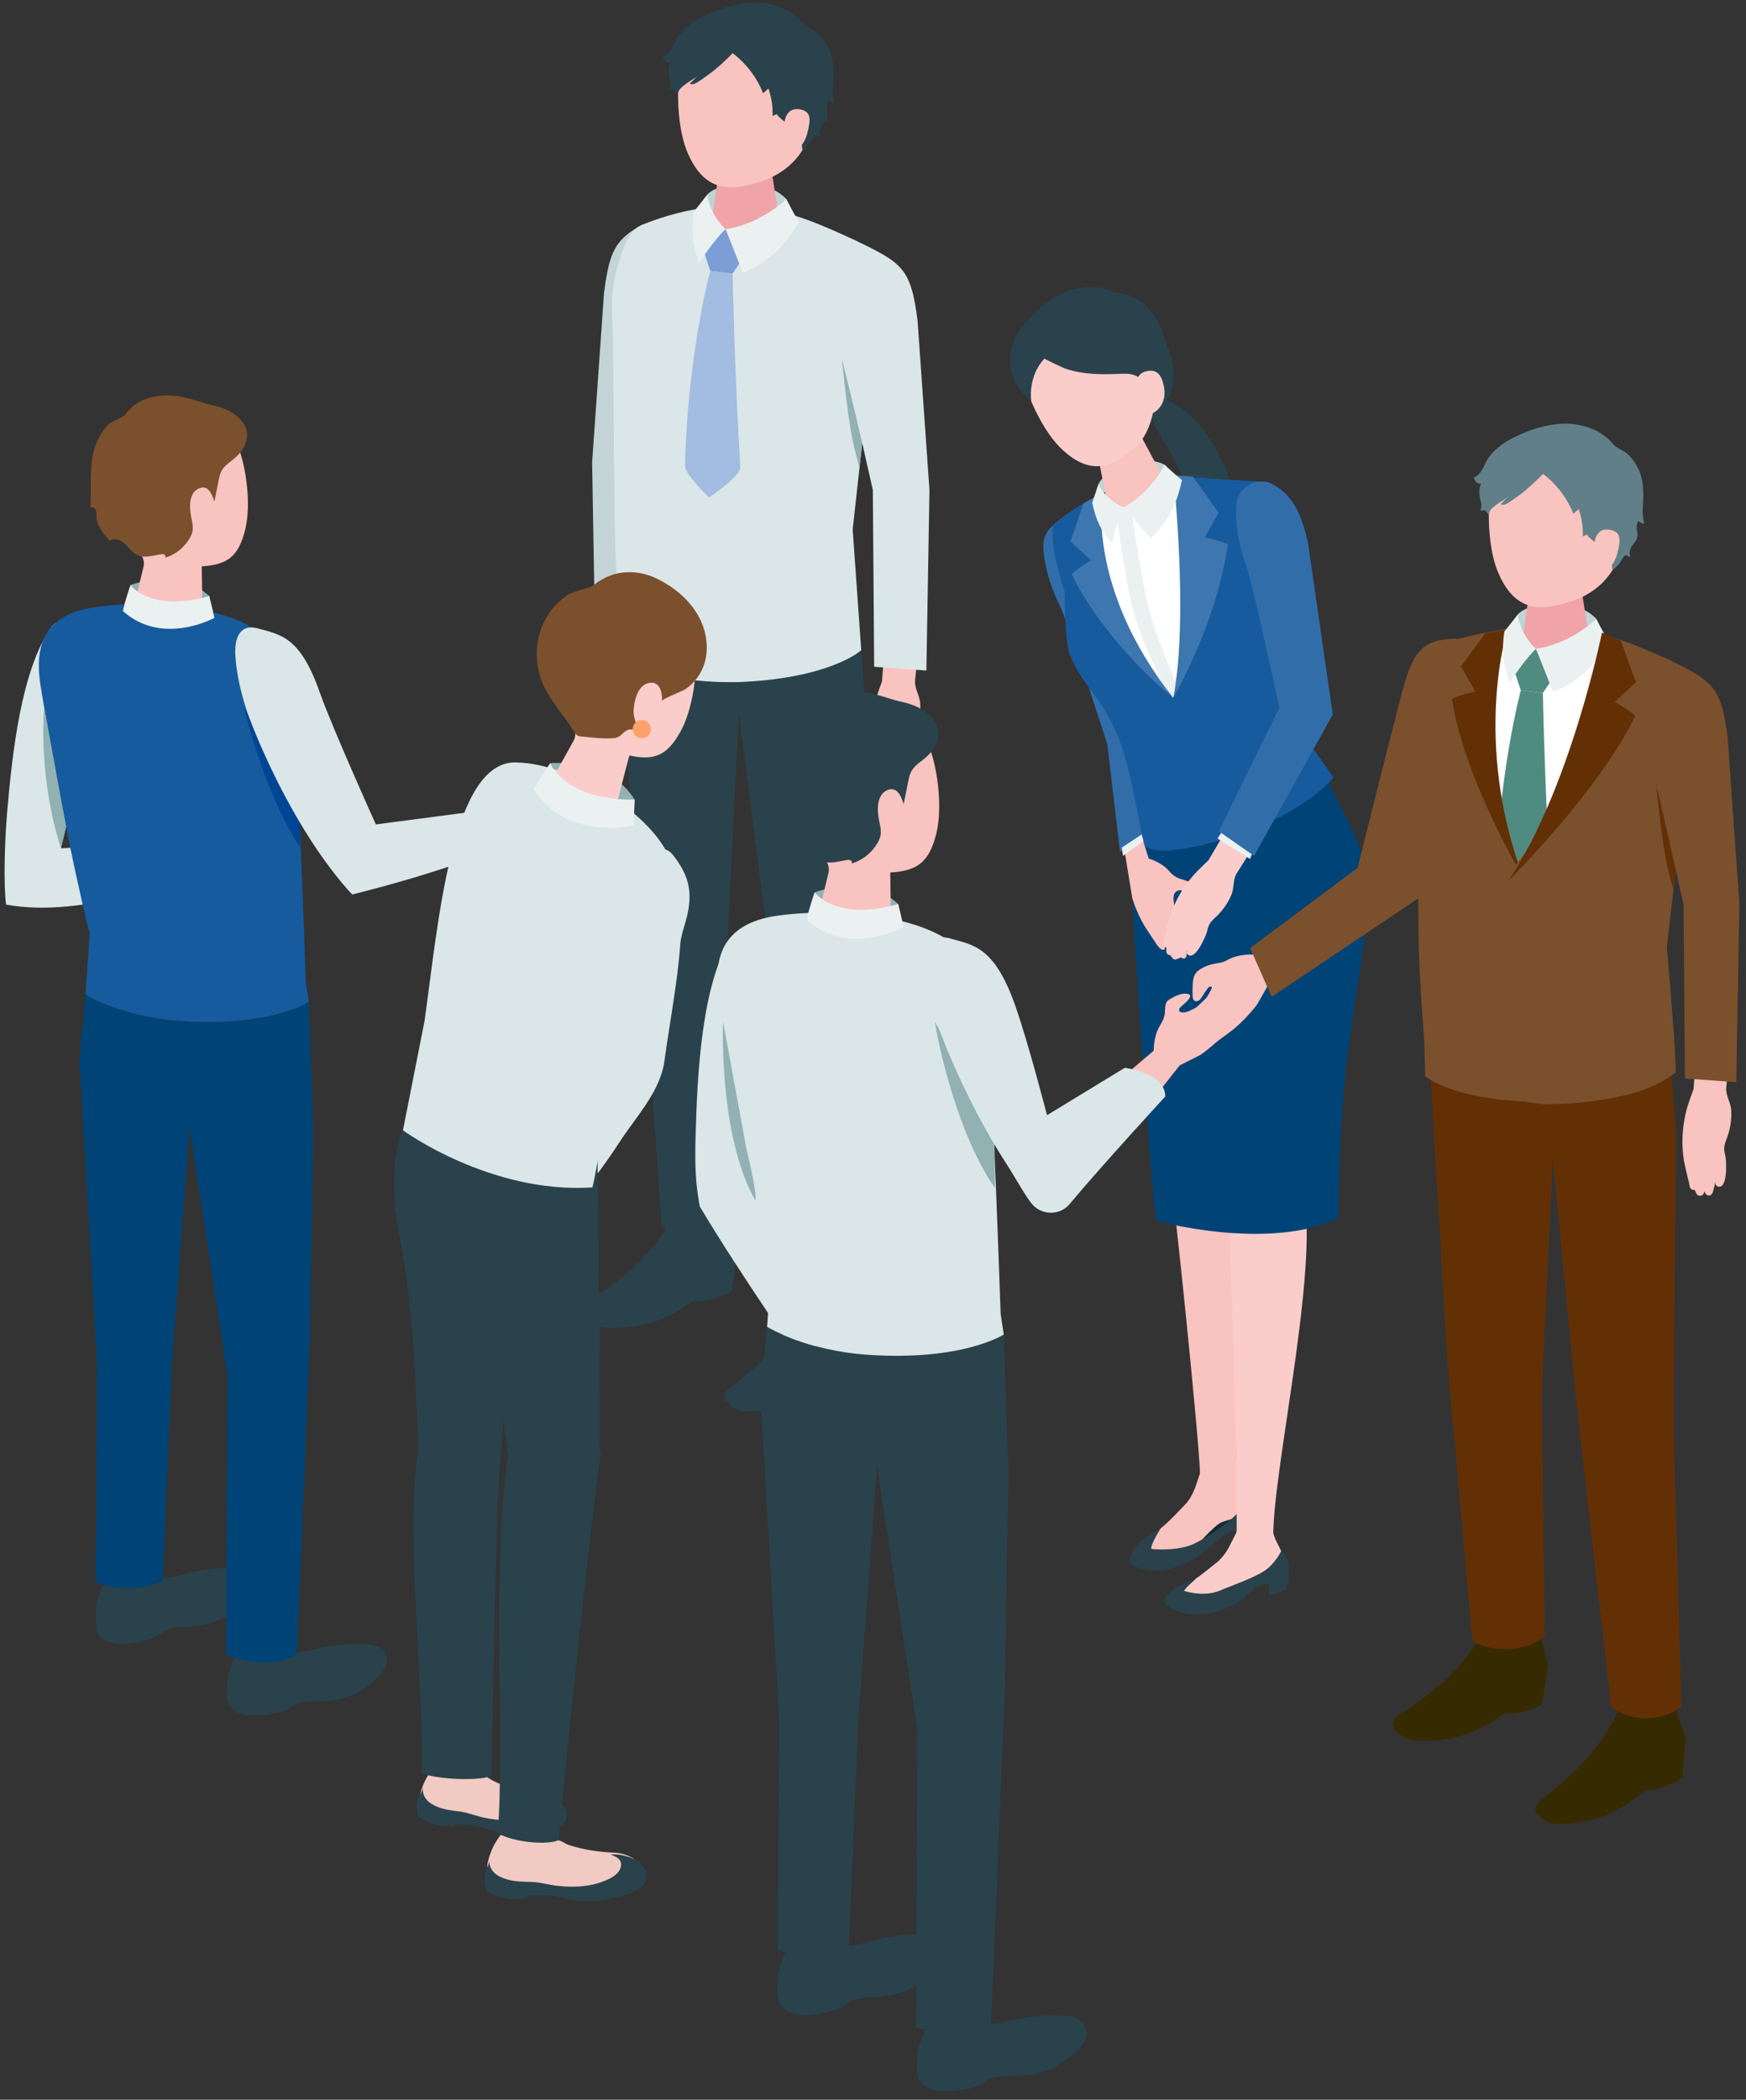 <svg width="218" height="262" viewBox="0 0 218 262" fill="none" xmlns="http://www.w3.org/2000/svg">
<rect x="0" y="0" width="218" height="262" fill="#333333" stroke="none"/>
<g clip-path="url(#clip0_84_140)">
<path d="M75.776 85.213C75.689 85.638 75.705 86.142 75.697 86.425C75.666 87.669 75.603 88.944 75.697 90.18C75.768 91.148 76.389 92.18 76.766 93.061C76.868 93.297 76.994 93.581 77.261 93.675C77.52 93.77 77.819 93.612 77.984 93.416C78.322 93.014 78.337 92.439 78.329 91.912C78.329 91.88 78.329 91.849 78.345 91.825C78.361 91.802 78.392 91.786 78.416 91.778C78.659 91.676 78.817 91.432 78.895 91.18C78.974 90.928 78.974 90.66 78.974 90.401C79.131 90.416 79.28 90.314 79.39 90.196C79.626 89.944 79.759 89.59 79.744 89.243C79.728 88.858 79.744 88.472 79.759 88.086C79.791 87.267 79.806 86.449 79.744 85.63C79.72 85.37 79.728 84.929 79.484 84.764C79.154 84.544 78.604 84.559 78.219 84.552C77.709 84.536 76.664 84.237 76.192 84.465C75.957 84.583 75.831 84.866 75.76 85.197L75.776 85.213Z" fill="#F0A4A8"/>
<path d="M76.97 87.677C77.025 87.291 77.072 86.898 77.127 86.512C77.151 86.315 77.198 86.11 77.198 85.913C77.198 85.772 77.159 85.677 77.245 85.544C77.449 85.835 77.324 86.386 77.3 86.716C77.261 87.323 77.222 87.921 77.174 88.527C77.151 88.921 77.127 89.346 77.347 89.669C77.559 89.999 78.109 90.125 78.337 89.802C78.455 89.637 78.447 89.417 78.447 89.22C78.447 88.37 78.683 87.519 79.099 86.779C79.366 86.307 79.712 85.874 79.885 85.362C80.066 84.835 80.066 84.268 80.05 83.709C80.034 82.914 79.17 82.08 79.107 81.293C79.044 80.545 79.217 79.757 79.272 79.01C79.398 77.309 80.215 75.64 80.325 73.932L75.564 74.121L75.768 81.041C75.768 81.245 75.619 81.592 75.587 81.82C75.54 82.198 75.469 82.576 75.414 82.962C75.312 83.733 75.242 84.504 75.202 85.284C75.155 86.299 75.155 87.323 75.218 88.338C75.281 89.354 75.477 90.149 75.768 91.109C76.035 91.999 75.964 93.518 76.609 94.219C76.797 94.415 77.159 94.486 77.324 94.266C77.41 94.156 77.418 94.006 77.426 93.864C77.481 92.188 76.994 90.653 76.876 89.015C76.844 88.574 76.899 88.126 76.962 87.693L76.97 87.677Z" fill="#F9C3C0"/>
<path d="M79.052 28.714C76.648 30.305 75.996 31.997 75.415 36.571L73.93 57.684L74.314 80.214L80.836 79.742L81.001 57.684L84.135 43.837C85.888 38.342 86.076 34.422 85.691 31.714C85.243 28.581 81.684 26.975 79.052 28.714Z" fill="#C2D4D5"/>
<path d="M107.533 81.151L106.464 66.076L109.749 36.24C110.181 33.666 109.151 31.052 106.347 29.785C99.912 26.864 92.377 23.235 80.215 28.022C78.549 28.675 77.929 30.69 77.355 32.383C76.664 34.406 76.326 36.594 76.404 38.743L76.538 42.444C76.601 49.497 76.656 56.542 76.719 63.596C76.758 68.067 76.978 72.476 77.3 76.931C77.442 78.891 77.339 81.922 77.339 81.922C77.339 81.922 81.001 85.189 91.843 85.134C103.652 85.071 107.533 81.151 107.533 81.151Z" fill="#DAE6E7"/>
<path d="M110.118 85.032C110.118 85.032 109.568 86.543 109.371 87.181C109.159 87.889 108.994 88.606 108.876 89.33C108.672 90.653 108.633 91.999 108.766 93.329C108.774 93.408 108.782 93.486 108.79 93.565C108.924 94.722 109.261 95.84 109.521 96.958C109.584 97.242 109.576 97.706 109.937 97.856C109.953 97.856 110.283 97.926 110.275 97.887C110.275 97.903 110.448 98.548 110.801 98.611C111.092 98.666 111.375 98.54 111.493 98.06C111.493 98.06 111.595 98.493 111.933 98.58C112.263 98.666 112.459 98.375 112.522 98.218C112.593 98.06 112.876 96.887 112.876 96.887C112.876 96.887 112.852 97.336 113.111 97.43C114.478 97.95 114.258 94.226 114.156 93.668C114.085 93.313 113.991 92.967 113.999 92.613C114.007 92.109 114.227 91.629 114.4 91.148C114.777 90.086 114.942 88.952 114.895 87.834C114.848 86.779 114.203 86.008 114.25 84.961L114.667 80.891L110.448 80.552L110.126 85.024L110.118 85.032Z" fill="#F9C3C0"/>
<path d="M108.052 161.502L109.387 165.273L108.994 170.342C108.994 170.342 106.818 171.901 104.343 171.885C102.803 173.129 99.716 176.018 93.438 176.16C92.087 176.191 89.753 174.908 90.759 173.523C91.379 172.665 97.924 168.925 101.185 161.376C104.705 161.03 108.052 161.51 108.052 161.51V161.502Z" fill="#2A424B"/>
<path d="M91.065 152.221L92.118 156.086L91.356 161.108C91.356 161.108 89.077 162.494 86.61 162.273C84.984 163.391 81.692 166.028 75.422 165.658C74.071 165.58 71.84 164.115 72.948 162.809C73.631 162.006 80.427 158.802 84.238 151.536C87.765 151.473 91.073 152.221 91.073 152.221H91.065Z" fill="#2A424B"/>
<path d="M88.3 24.282C89.769 22.708 95.489 21.984 98.183 24.841C98.38 26.235 98.663 27.148 98.663 27.148L93.729 28.927L88.425 28.179C88.425 28.179 88.166 25.377 88.3 24.29V24.282Z" fill="#BFD4D5"/>
<path d="M93.155 19.496C95.276 19.496 96.408 20.693 96.408 21.732L97.484 28.683C97.382 29.887 95.347 30.863 92.919 30.863C90.492 30.863 88.614 29.887 88.716 28.683L89.761 21.417C89.847 20.362 91.026 19.496 93.147 19.496H93.155Z" fill="#F0A4A8"/>
<path d="M94.027 2.539C100.077 2.587 101.75 7.137 101.75 12.663C101.75 19.858 97.028 22.07 94.601 22.779C91.647 23.645 87.97 24.408 85.723 18.74C84.387 15.371 84.434 9.506 85.173 7.239C85.817 5.263 87.97 2.5 94.019 2.539H94.027Z" fill="#F9C3C0"/>
<path d="M87.789 31.108L90.586 28.581L92.739 32.249L91.458 34.146L88.685 33.8L87.789 31.108Z" fill="#7A9ED5"/>
<path d="M88.685 33.8L91.466 34.138C91.466 34.138 91.694 45.978 92.432 58.298C92.503 59.424 88.528 62.077 88.528 62.077C88.528 62.077 85.495 59.188 85.518 58.078C85.888 44.081 88.677 33.792 88.677 33.792L88.685 33.8Z" fill="#A3BCE2"/>
<path d="M89.462 8.522C90.177 7.924 90.853 7.286 91.474 6.633C93.163 7.916 94.499 9.664 95.284 11.64C95.504 11.443 95.724 11.246 95.944 11.049C96.329 12.143 96.51 13.309 96.455 14.466C96.659 14.379 96.856 14.293 97.06 14.214C96.738 14.356 98.773 15.788 98.93 15.93C99.755 16.631 100.116 17.678 100.179 18.74C100.54 18.457 100.855 18.119 101.138 17.764C101.373 17.465 101.46 17.072 101.798 16.867C101.821 16.851 101.853 16.835 101.884 16.835C101.931 16.835 101.97 16.875 102.01 16.906C102.127 17.001 102.292 17.032 102.442 16.993C102.222 16.528 102.418 15.961 102.725 15.544C102.913 15.284 103.141 15.056 103.259 14.757C103.487 14.182 103.149 13.639 103.243 13.072C103.267 12.923 103.337 12.781 103.416 12.647C103.424 12.632 103.44 12.608 103.455 12.6C103.502 12.569 103.565 12.616 103.612 12.655C103.777 12.805 104.005 12.891 104.225 12.883C104.06 12.655 104.092 12.199 104.029 11.923C103.95 11.561 103.974 11.183 103.997 10.813C104.1 9.128 104.17 7.586 103.44 6.019C103.125 5.35 102.701 4.736 102.175 4.216C101.688 3.728 100.603 3.374 100.242 2.87C100.242 2.87 96.549 -2.255 87.781 2.067C86.469 2.713 85.023 3.775 84.324 5.09C84.12 5.476 83.963 5.893 83.727 6.263C83.491 6.633 83.161 6.964 82.745 7.082C82.839 7.294 82.941 7.515 83.106 7.672C83.271 7.83 83.515 7.924 83.735 7.845C83.381 8.255 83.46 9.223 83.562 9.719C83.617 9.963 83.695 10.207 83.719 10.451C83.743 10.703 83.719 10.97 83.562 11.167C83.751 11.238 83.971 11.238 84.159 11.167C84.316 11.341 84.466 11.537 84.63 11.695C84.74 11.38 84.788 11.207 85.039 10.963C85.275 10.734 85.55 10.53 85.817 10.341C86.241 10.034 86.775 9.79 87.145 9.42C86.807 9.758 86.461 10.105 86.123 10.443C86.43 10.616 86.807 10.435 87.105 10.246C87.907 9.742 88.7 9.16 89.447 8.538L89.462 8.522Z" fill="#2A424B"/>
<path d="M97.924 15.418C97.924 15.418 98.026 13.364 99.786 13.631C101.287 13.86 101.255 14.836 100.815 16.552C100.383 18.26 99.338 19.079 98.278 19.032C97.217 18.984 97.916 15.418 97.916 15.418H97.924Z" fill="#F9C3C0"/>
<path d="M107.077 126.061L108.193 89.613L107.533 81.143C107.533 81.143 103.597 84.74 91.843 85.126C82.171 85.449 77.339 81.914 77.339 81.914L80.129 118.276L82.627 153.118C82.627 153.118 84.018 154.212 86.901 154.149C90.162 154.07 91.701 152.551 91.701 152.551L90.594 121.842L92.275 89.133L96.596 122.842L100.053 161.376C100.053 161.376 101.711 162.848 104.414 162.856C107.14 162.864 108.869 161.439 108.869 161.439L107.077 126.053V126.061Z" fill="#2A424B"/>
<path d="M90.586 28.581C90.586 28.581 91.733 31.422 92.746 34.028C95.551 32.879 97.461 31.407 99.778 27.746C99.111 26.683 98.183 24.841 98.183 24.841C98.183 24.841 94.923 28.014 90.594 28.581H90.586Z" fill="#EBF1F1"/>
<path d="M106.559 29.887C112.742 32.831 113.724 33.446 114.565 40.027L116.05 61.14L115.665 83.67L109.144 83.198L108.979 61.14L105.844 47.293C101.585 33.957 106.559 29.879 106.559 29.879V29.887Z" fill="#DAE6E7"/>
<path d="M107.651 55.299C107.651 55.299 106.692 51.048 105.105 44.726C106.056 53.811 106.441 55.243 107.313 58.306L107.643 55.299H107.651Z" fill="#91B1B3"/>
<path d="M90.586 28.58C90.586 28.58 88.716 27.014 88.3 24.282C88.3 24.282 87.223 25.699 86.618 26.424C86.162 29.58 86.673 31.131 87.333 32.824C88.826 30.312 90.578 28.573 90.578 28.573" fill="#EBF1F1"/>
<path d="M154.422 62.58C153.141 62.816 151.806 63.36 150.572 62.935C149.394 62.525 148.742 61.415 148.255 60.345C147.995 59.778 147.563 59.274 147.272 58.715C146.958 58.117 146.683 57.503 146.377 56.904C145.733 55.661 144.947 54.496 144.279 53.268C143.87 52.512 143.501 51.685 143.588 50.835C143.643 50.3 143.902 49.717 144.475 49.694C145.033 49.67 145.568 49.859 146.063 50.087C150.392 52.055 153.369 58.235 154.414 62.588L154.422 62.58Z" fill="#2A424B"/>
<path d="M137.129 60.447C137.876 58.715 142.362 56.432 145.418 57.991C145.992 59.077 146.487 59.746 146.487 59.746L142.951 62.659L138.371 63.604C138.371 63.604 137.334 61.376 137.129 60.447Z" fill="#BFD4D5"/>
<path d="M154.202 189.141C155.357 188.007 155.805 186.315 155.805 186.315C155.805 186.315 155.035 185.976 154.014 186.677C151.444 188.779 149.936 189.345 149.174 189.471C145.898 189.999 145.049 190.518 145.049 190.518C145.049 190.518 143.674 192.62 143.737 193.282C144.475 193.384 147.524 193.51 149.3 192.526C150.525 191.959 153.039 190.282 154.194 189.149L154.202 189.141Z" fill="#112C36"/>
<path d="M142.723 108.853C142.723 108.853 145.473 142.845 146.055 146.19C146.636 149.536 149.669 179.112 149.834 183.835C151.012 184.732 153.165 184.945 154.414 183.922C153.723 173.955 157.526 154.913 155.538 145.498C155.734 142.687 156.866 127.99 156.504 122.479C156.316 116.048 152.042 111.12 152.042 111.12L147.1 106.759L142.716 108.853H142.723Z" fill="#F9C3C0"/>
<path d="M154.1 183.064L154.328 183.583C154.776 184.606 155.632 185.457 155.758 186.575C155.907 187.929 155.381 188.81 154.351 189.385C154.351 189.385 152.694 189.81 152.269 190.078C151.413 190.613 149.433 192.809 149.433 192.809C148.498 193.864 146.55 194.604 145.167 194.478C143.886 194.36 143.706 194.258 143.069 193.431C142.276 192.4 144.106 191.266 144.986 190.644C145.843 190.038 148.207 187.48 148.207 187.48C148.695 186.842 149.08 186.102 149.339 185.299L149.912 183.591L154.092 183.056L154.1 183.064Z" fill="#F9C3C0"/>
<path d="M145.049 190.511C145.049 190.511 143.674 192.612 143.737 193.274C144.475 193.376 147.524 193.502 149.299 192.518C150.525 191.951 153.039 190.274 154.194 189.141C155.349 188.007 155.797 186.315 155.797 186.315C155.797 186.315 157.125 187.023 157.148 188.574C157.266 189.794 157.117 191.219 157.117 191.219L155.137 192.172L155.011 190.802C155.011 190.802 153.369 190.747 150.706 193.313C149.857 194.132 145.772 197.155 141.647 195.446C140.311 194.895 141.466 193.4 142.087 192.691C142.7 191.983 145.049 190.518 145.049 190.518V190.511Z" fill="#2A424B"/>
<path d="M142.613 104.468L143.666 91.66L138.261 92.912L139.848 106.31L142.613 104.468Z" fill="#316EA9"/>
<path d="M138.261 92.912C138.261 92.912 133.555 78.159 132.376 75.711C130.836 72.499 130.318 70.012 130.263 68.169C130.192 65.863 132.572 64.234 134.67 65.178C136.736 66.107 138.308 67.721 139.722 72.019L143.666 91.668L138.269 92.92L138.261 92.912Z" fill="#316EA9"/>
<path d="M152.191 110.852C152.191 110.852 152.976 146.238 153.33 150.008C153.684 153.771 154.54 186.299 154.391 191.558C155.821 192.329 157.62 192.636 158.971 191.912C158.869 183.89 164.29 160.439 162.939 149.827C164.031 140.979 169.751 110.955 169.751 110.955L163.67 107.026L152.191 110.86V110.852Z" fill="#FACDCB"/>
<path d="M143.863 100.005C147.736 100.619 155.051 101.823 165.862 97.533C167.676 101.658 170.67 105.932 170.662 110.223C170.646 123.235 167.284 127.038 167.103 151.969C161.698 154.724 152.552 154.401 144.318 152.331C143.486 143.971 142.409 129.541 141.576 115.607C141.176 108.924 142.354 105.956 143.863 100.005Z" fill="#004376"/>
<path d="M158.901 191.117L159.081 191.652C159.427 192.699 160.228 193.612 160.228 194.714C160.228 196.045 159.812 197.194 158.61 197.43C158.083 197.532 156.983 197.296 156.473 197.454C155.42 197.777 152.937 200.083 152.937 200.083C151.837 201.004 150.062 201.532 148.632 201.256C147.304 201.004 146.762 200.847 146.196 199.981C145.481 198.894 147.532 197.997 148.514 197.493C149.48 196.997 152.159 194.761 152.159 194.761C152.741 194.195 153.228 193.526 153.589 192.77L154.391 191.18L158.901 191.132V191.117Z" fill="#FACDCB"/>
<path d="M166.514 97.037L162.067 90.739L157.486 64.509C157.361 61.289 157.628 60.455 157.203 60.085C156.669 60.022 153.786 59.888 152.992 59.849C146.73 59.486 141.018 58.085 131.842 65.178C130.585 66.146 132.337 72.058 132.934 73.877C132.934 73.877 132.934 80.104 133.555 81.639C135.314 85.992 137.334 86.401 139.699 92.195C141.199 95.864 142.747 105.318 142.747 105.318C142.747 105.318 143.501 107.475 152.725 104.736C162.774 101.752 166.498 97.037 166.498 97.037H166.514Z" fill="#165B9E"/>
<path d="M149.307 197.021C149.307 197.021 147.987 198.139 147.838 198.509C148.537 198.737 150.784 199.249 152.568 198.359C153.794 197.855 156.591 196.871 157.911 195.982C159.23 195.092 159.969 193.533 159.969 193.533C159.969 193.533 161.132 194.462 160.873 195.966C161.108 196.667 160.574 198.351 160.574 198.351L158.429 199.138L158.398 197.729C158.398 197.729 157.416 197.194 155.326 199.382C154.524 200.217 149.582 202.878 145.89 200.469C144.703 199.689 145.89 198.839 146.613 198.265C147.335 197.69 149.3 197.021 149.3 197.021H149.307Z" fill="#2A424B"/>
<path d="M139.306 53.937C141.089 53.307 142.393 53.976 142.7 54.85L145.654 60.376C145.929 61.415 144.499 62.84 142.464 63.556C140.429 64.273 138.559 64.013 138.284 62.966L137.019 56.542C136.784 55.629 137.514 54.551 139.306 53.921V53.937Z" fill="#F9C3C0"/>
<path d="M133.476 38.547C138.764 36.303 141.93 39.641 144.012 44.459C144.978 50.717 143.43 54.44 141.584 55.975C139.329 57.841 136.422 59.896 132.329 55.802C129.893 53.37 127.733 48.245 127.528 45.978C127.348 44.01 128.188 40.79 133.476 38.547Z" fill="#FACDCB"/>
<path d="M130.428 44.75C130.388 44.789 132.753 45.907 132.895 45.954C135.189 46.757 137.444 46.742 139.832 46.647C140.335 46.623 140.846 46.608 141.341 46.726C141.726 46.82 142.087 47.001 142.417 47.214C143.611 47.969 144.444 49.08 144.978 50.37C145.489 50.245 146.141 49.45 146.259 48.867C146.416 48.151 146.495 47.411 146.526 46.678C146.605 44.994 145.662 43.081 145.135 41.475C144.208 38.657 142.063 36.602 139.015 36.468C139.015 36.468 133.869 33.398 127.851 40.467C125.871 42.797 124.896 46.899 128.762 50.071C128.762 50.071 128.259 47.033 130.412 44.742L130.428 44.75Z" fill="#2A424B"/>
<path d="M142.095 48.607C142.095 48.607 141.411 46.781 143.053 46.348C144.452 45.978 145.096 46.781 145.355 48.442C145.622 50.095 144.711 51.26 143.768 51.622C142.825 51.976 142.095 48.607 142.095 48.607Z" fill="#FACDCB"/>
<path d="M140.382 106.011L141.38 112.104C141.726 113.23 142.417 114.828 143.069 115.804C143.776 116.867 144.287 117.67 144.468 117.921C144.743 118.299 145.112 118.669 145.379 118.465C145.583 118.307 145.395 117.756 145.395 117.756C145.395 117.756 146.094 119.157 146.22 119.346C146.345 119.535 146.628 119.858 146.895 119.701C147.17 119.543 147.107 118.992 147.107 118.992C147.398 119.567 147.705 119.677 147.956 119.567C148.262 119.433 148.168 118.591 148.168 118.591C148.168 118.591 148.789 118.756 148.553 117.512C148.341 116.394 146.707 113.403 146.707 113.403C146.573 112.726 146.424 112.065 146.605 111.576C146.715 111.277 147.06 111.065 147.382 111.081C147.579 111.088 148.207 111.427 148.404 111.482C148.922 111.616 150.729 111.876 150.824 111.002C150.824 110.955 150.824 110.907 150.8 110.86C150.777 110.813 150.722 110.789 150.674 110.766C150.352 110.608 149.983 110.506 149.645 110.404C148.922 110.183 148.207 109.931 147.485 109.695C147.469 109.695 147.453 109.687 147.43 109.679C146.856 109.514 146.361 109.152 145.976 108.695C145.049 107.585 143.423 107.129 143.423 107.129L142.59 104.484L140.359 106.027L140.382 106.011Z" fill="#F9C3C0"/>
<path d="M135.888 64.288C135.888 64.288 139.149 79.072 146.487 87.078C147.139 83.292 149.677 68.941 146.958 62.171L140.272 63.304L135.888 64.288Z" fill="white"/>
<path d="M145.513 86.031C145.513 86.031 142.606 80.285 141.498 76.238C140.382 72.168 139.329 63.548 139.329 63.548L141.207 63.053C141.207 63.053 142.315 71.531 143.352 75.585C144.381 79.623 146.927 85.48 146.927 85.48L146.479 87.07L145.505 86.023L145.513 86.031Z" fill="#EBF1F1"/>
<path d="M146.487 87.078C146.487 87.078 151.892 77.923 153.299 67.918C152.191 67.382 150.423 67.059 150.423 67.059L152.144 63.974L148.97 59.494L146.495 59.274C146.495 59.274 148.443 76.955 146.495 87.086L146.487 87.078Z" fill="#3E77AF"/>
<path d="M146.487 87.078C146.487 87.078 138.284 80.647 133.798 71.649C134.67 70.791 136.242 69.925 136.242 69.925L133.649 67.555L135.291 62.793L137.671 61.502C137.671 61.502 135.456 73.137 146.495 87.078H146.487Z" fill="#3E77AF"/>
<path d="M140.272 63.304C140.272 63.304 142.056 65.304 143.643 67.146C145.607 65.375 146.754 63.604 147.579 59.904C146.715 59.227 145.41 57.991 145.41 57.991C145.41 57.991 143.658 61.557 140.264 63.304H140.272Z" fill="#EBF1F1"/>
<path d="M140.272 63.305C140.272 63.305 138.276 62.565 137.129 60.447C137.129 60.447 136.658 61.927 136.375 62.706C136.925 65.438 137.797 66.564 138.85 67.76C139.345 65.257 140.272 63.305 140.272 63.305Z" fill="#EBF1F1"/>
<path d="M140.068 105.759L140.209 106.79L142.771 104.964L142.551 104.114L140.068 105.759Z" fill="#EBF1F1"/>
<path d="M150.879 107.349C150.879 107.349 149.787 108.388 149.355 108.845C148.883 109.349 148.443 109.884 148.042 110.443C147.312 111.474 146.723 112.592 146.283 113.765C146.259 113.836 146.228 113.907 146.204 113.977C145.835 115.009 145.654 116.087 145.403 117.142C145.34 117.41 145.135 117.796 145.379 118.071C145.387 118.087 145.638 118.276 145.646 118.236C145.646 118.252 145.513 118.866 145.788 119.071C146.008 119.236 146.298 119.252 146.605 118.898C146.605 118.898 146.51 119.307 146.754 119.519C146.998 119.732 147.28 119.567 147.406 119.464C147.532 119.362 148.262 118.488 148.262 118.488C148.262 118.488 148.058 118.858 148.239 119.047C149.174 120.055 150.541 116.835 150.682 116.316C150.769 115.993 150.832 115.654 150.989 115.363C151.209 114.946 151.586 114.631 151.932 114.3C152.694 113.56 153.306 112.679 153.723 111.718C154.124 110.805 153.904 109.892 154.375 109.034L156.426 105.783L153.008 103.736L150.871 107.365L150.879 107.349Z" fill="#FACDCB"/>
<path d="M152.607 103.728L152.01 104.625L156.08 107.176L156.426 106.279L152.607 103.728Z" fill="#EBF1F1"/>
<path d="M154.359 62.998C154.54 60.699 157.086 59.337 159.066 60.51C161.022 61.659 162.397 63.446 163.332 67.87L166.404 89.165L156.583 106.798L152.183 103.728L159.733 88.314C159.733 88.314 156.528 73.302 155.632 70.736C154.454 67.374 154.218 64.84 154.359 63.005V62.998Z" fill="#316EA9"/>
<path d="M16.285 73.003C16.285 73.003 22.248 70.736 26.129 74.373C26.404 75.522 26.773 77.097 26.773 77.097C26.773 77.097 21.101 80.505 15.2 76.782C15.452 75.774 16.292 73.003 16.292 73.003H16.285Z" fill="#91B1B3"/>
<path d="M68.037 101.705C68.846 101.705 68.901 101.728 69.71 101.728C70.425 101.728 70.983 101.823 71.667 101.626C72.248 101.453 72.782 101.154 73.356 100.949C73.741 100.815 74.142 100.721 74.542 100.681C74.786 100.658 75.045 100.65 75.273 100.744C75.501 100.839 75.697 101.051 75.697 101.295C75.014 101.839 73.34 102.201 72.57 102.594C70.748 103.515 70.834 103.539 69.758 103.854L68.029 101.713L68.037 101.705Z" fill="#F0A4A8"/>
<path d="M66.819 101.303C67.628 101.303 67.683 101.327 68.493 101.327C69.208 101.327 69.765 101.421 70.449 101.225C71.03 101.051 71.565 100.752 72.138 100.548C72.523 100.414 72.916 100.319 73.325 100.28C73.568 100.256 73.827 100.249 74.055 100.343C74.283 100.437 74.48 100.65 74.48 100.894C73.796 101.437 72.122 101.799 71.353 102.193C69.53 103.114 69.616 103.138 68.54 103.452L66.811 101.311L66.819 101.303Z" fill="#F0A4A8"/>
<path d="M66.481 101.028C67.071 101.028 67.102 101.044 67.691 101.044C68.21 101.044 68.603 101.114 69.106 100.965C69.53 100.847 69.915 100.626 70.323 100.477C70.598 100.382 70.889 100.311 71.18 100.28C71.353 100.264 71.541 100.256 71.706 100.327C71.871 100.398 72.013 100.548 72.013 100.729C71.525 101.122 70.315 101.382 69.758 101.665C68.445 102.335 68.508 102.342 67.731 102.571L66.481 101.028Z" fill="#F0A4A8"/>
<path d="M60.872 105.546L65.083 105.003C65.648 105.035 66.945 104.358 67.503 104.373C68.061 104.389 68.964 104.318 69.522 104.232C70.378 104.106 71.25 104.027 72.107 103.885C72.995 103.744 74.754 103.917 75.595 103.594C75.666 103.35 75.548 103.082 75.352 102.917C75.155 102.752 74.904 102.681 74.652 102.626C74.244 102.539 73.82 102.5 73.403 102.516C72.759 102.531 72.115 102.673 71.47 102.642C71.25 102.634 71.038 102.579 70.826 102.516C68.689 101.87 69.011 101.917 67.919 101.571C67.259 101.358 66.646 101.382 66.364 100.642C66.246 100.327 66.261 99.965 66.411 99.666C66.505 99.477 66.638 99.32 66.764 99.154C67.11 98.713 68.084 97.076 67.291 96.627C67.243 96.604 67.196 96.588 67.149 96.588C67.094 96.588 67.047 96.635 67.008 96.667C66.725 96.911 66.474 97.225 66.238 97.509C65.727 98.115 65.193 98.698 64.682 99.296C64.666 99.312 64.659 99.327 64.643 99.343C64.242 99.831 63.708 100.154 63.103 100.343C61.665 100.784 60.565 102.154 60.565 102.154L60.872 105.531V105.546Z" fill="#F9C3C0"/>
<path d="M60.683 106.176L61.869 105.956C61.869 105.956 62.38 104.712 61.956 103.177C61.532 101.658 60.872 101.177 60.872 101.177L59.85 101.406L60.691 106.176H60.683Z" fill="#EBF1F1"/>
<path d="M23.67 104.925L7.603 105.854L13.377 81.6C14.092 79.238 12.505 77.632 10.078 77.325C8.153 77.081 6.919 77.522 6.401 78.262C2.653 83.63 1.537 93.872 0.893 101.335C0.587 104.846 0.422 110.301 0.76 112.876C10.769 114.718 23.112 109.317 23.112 109.317L23.67 104.925Z" fill="#DAE6E7"/>
<path d="M12.584 198.406C11.468 200.933 12.065 203.452 12.065 203.452C12.065 203.452 12.435 205.712 16.803 204.988C17.746 204.822 18.744 204.602 19.592 204.129C20.26 203.752 20.59 203.311 21.399 203.185C22.593 202.996 23.811 203.012 25.006 202.815C26.121 202.634 27.237 202.272 28.219 201.713C28.51 201.547 28.785 201.366 29.044 201.146C31.802 198.839 32.21 197.784 31.354 196.533C30.804 195.73 29.539 195.226 24.699 196.005C23.489 196.202 21.918 196.903 20.071 196.997C19.451 197.029 18.822 196.934 18.264 196.682C17.573 196.368 16.567 196.273 15.499 196.478C14.006 196.769 12.859 197.564 12.584 198.399V198.406Z" fill="#2A424B"/>
<path d="M12.545 198.981C12.348 197.958 13.668 196.84 15.499 196.478C17.329 196.116 18.979 196.651 19.184 197.674C19.38 198.698 18.06 199.815 16.23 200.178C14.399 200.54 12.749 200.004 12.545 198.981Z" fill="#2A424B"/>
<path d="M29.154 207.231C27.928 209.711 28.415 212.246 28.415 212.246C28.415 212.246 28.69 214.521 33.082 213.986C34.033 213.86 35.039 213.686 35.903 213.253C36.586 212.907 36.932 212.482 37.749 212.387C38.951 212.254 40.169 212.317 41.371 212.175C42.495 212.041 43.626 211.726 44.632 211.215C44.93 211.065 45.213 210.892 45.48 210.687C48.332 208.499 48.788 207.467 47.987 206.176C47.468 205.35 46.227 204.791 41.363 205.358C40.145 205.499 38.543 206.137 36.704 206.153C36.084 206.153 35.463 206.042 34.913 205.759C34.237 205.413 33.239 205.279 32.163 205.436C30.662 205.665 29.476 206.413 29.17 207.231H29.154Z" fill="#2A424B"/>
<path d="M29.091 207.806C28.934 206.774 30.309 205.712 32.155 205.436C34.001 205.153 35.628 205.759 35.785 206.79C35.942 207.821 34.567 208.884 32.721 209.16C30.875 209.443 29.248 208.837 29.091 207.806Z" fill="#2A424B"/>
<path d="M38.559 125.03L39.116 141.113L38.692 167.02L37.066 206.404C37.066 206.404 34.418 208.656 28.242 206.523C28.242 202.634 28.4 171.523 28.4 171.523L23.654 140.593L21.462 170.074L20.323 197.21C20.323 197.21 16.662 199.257 11.948 197.422C11.948 196.186 12.136 170.5 12.136 170.5L9.913 132.131L10.698 124.133C10.698 124.133 15.248 126.927 22.578 127.423C33.774 128.179 38.559 125.03 38.559 125.03Z" fill="#004376"/>
<path d="M10.691 124.125C10.691 124.125 15.24 126.919 22.57 127.415C33.766 128.171 38.551 125.022 38.551 125.022L38.181 122.59C38.181 122.59 37.702 108.373 37.388 102.508C37.152 98.021 36.704 85.228 34.709 81.45C31.715 75.79 19.781 74.688 11.987 75.735C3.25 76.908 4.759 83.733 5.293 86.96C8.632 106.901 11.201 116.473 11.201 116.473L10.683 124.125H10.691Z" fill="#165B9E"/>
<path d="M29.759 55.865C28.997 54.078 26.726 51.677 20.881 52.157C15.035 52.638 13.794 56.959 14.108 62.076C14.281 64.981 15.475 67.429 17.345 68.965C17.864 69.397 18.076 70.098 17.911 70.751C17.471 72.546 16.693 75.766 16.693 75.766C16.709 76.821 18.642 77.829 21.006 78.017C23.379 78.206 25.288 77.506 25.273 76.451L25.194 70.665C28.376 70.484 29.798 69.445 30.623 66.052C31.424 62.769 30.631 57.92 29.759 55.865Z" fill="#F9C3C0"/>
<path d="M16.285 73.003C16.285 73.003 18.806 76.482 26.129 74.373L26.773 77.096C26.773 77.096 20.276 80.678 15.342 76.246C15.593 75.01 16.292 73.003 16.292 73.003H16.285Z" fill="#EBF1F1"/>
<path d="M37.451 101.563L30.466 88.243C30.466 88.243 32.878 98.761 37.451 105.727C37.506 104.854 37.451 101.563 37.451 101.563Z" fill="#004595"/>
<path d="M60.934 106.326C60.934 106.326 55.356 108.758 43.987 111.616C43.257 110.908 40.978 108.231 38.786 104.815C33.868 97.171 31.11 89.511 31.11 89.511C31.11 89.511 29.633 85.748 29.39 81.828C29.209 78.915 30.435 77.915 32.187 78.411C35.039 79.214 37.466 79.387 39.933 86.409C41.458 90.755 46.926 102.87 46.926 102.87L59.96 101.162C59.96 101.162 62.003 103.311 60.927 106.326H60.934Z" fill="#DAE6E7"/>
<path d="M8.247 103.145L5.513 88.236C5.513 88.236 4.672 96.572 7.603 105.846C7.823 104.909 8.247 103.138 8.247 103.138V103.145Z" fill="#91B1B3"/>
<path d="M26.765 62.604C26.962 61.628 27.166 60.652 27.355 59.668C27.7 57.881 28.871 57.825 29.987 56.479C30.67 55.669 31.063 54.535 30.741 53.519C30.615 53.118 30.38 52.756 30.097 52.433C29.193 51.402 27.905 50.867 26.593 50.575C25.304 50.292 24.125 49.804 22.837 49.544C20.229 49.017 17.337 49.402 15.664 51.685C15.31 52.165 13.99 52.512 13.472 53.039C12.741 53.787 12.223 54.732 11.885 55.716C11.068 58.117 11.453 60.88 11.288 63.383C11.484 63.202 11.83 63.36 11.948 63.604C12.065 63.848 12.026 64.131 12.034 64.407C12.065 65.595 12.898 66.587 13.684 67.477C14.03 67.209 14.525 67.233 14.925 67.414C15.978 67.902 16.45 69.272 17.73 69.437C18.477 69.531 19.325 69.279 20.064 69.169C20.221 69.146 20.386 69.122 20.519 69.201C20.653 69.279 20.716 69.492 20.598 69.587C21.753 69.272 22.759 68.516 23.442 67.532C24.306 66.288 24.118 65.745 23.858 64.446C23.576 63.037 23.678 61.431 24.848 60.935C25.964 60.455 26.459 61.612 26.765 62.588V62.604Z" fill="#7B502C"/>
<path d="M71.195 140.318C72.343 137.673 73.419 134.996 74.401 132.28C75.792 128.462 84.057 127.274 82.878 132.926C82.124 136.523 79.374 139.42 77.426 142.404C74.927 146.238 72.13 149.945 68.587 152.874C67.974 152.11 67.487 151.244 67.157 150.323C66.403 148.221 69.593 143.915 70.441 142.018C70.693 141.451 70.944 140.885 71.195 140.318Z" fill="#DAE6E7"/>
<path d="M54.445 220.26C52.74 221.944 52.418 224.164 52.418 224.164C52.418 224.164 52.001 226.109 55.749 226.927C56.566 227.093 57.438 227.242 58.271 227.132C58.931 227.045 59.332 226.794 60.031 226.951C61.06 227.179 62.034 227.581 63.064 227.809C64.022 228.022 65.036 228.085 66.01 227.951C66.293 227.911 66.583 227.848 66.858 227.762C67.738 227.471 69.765 226.833 69.946 225.747C70.025 225.282 69.734 224.818 69.349 224.55C68.964 224.282 68.493 224.172 68.029 224.07C65.059 223.432 61.775 223.007 59.567 220.701C59.112 220.22 58.326 219.827 57.399 219.654C56.102 219.409 54.916 219.685 54.429 220.275L54.445 220.26Z" fill="#F1CAC4"/>
<path d="M54.72 225.502C55.639 225.849 56.558 225.92 57.509 226.053C58.452 226.187 59.371 226.573 60.314 226.778C62.309 227.219 64.439 227.321 66.387 226.604C67 226.376 67.628 226.03 67.88 225.424C68.249 224.534 67.511 224.117 66.866 223.794C67.903 223.802 69.09 224.219 69.899 224.865C70.583 225.408 71.015 226.376 70.653 227.171C70.331 227.888 69.514 228.234 68.76 228.447C66.874 228.974 64.894 229.092 62.954 228.801C61.846 228.636 60.825 228.124 59.74 227.872C59.19 227.746 58.687 227.738 58.13 227.707C57.831 227.691 57.179 227.518 56.92 227.628C56.825 227.667 56.755 227.746 56.66 227.793C56.519 227.872 56.354 227.88 56.189 227.888C54.759 227.911 53.321 227.455 52.166 226.62C52.001 225.951 51.962 225.227 52.166 224.566C52.324 224.046 52.748 223.589 52.803 223.031C52.677 224.337 53.588 225.069 54.736 225.502H54.72Z" fill="#2A424B"/>
<path d="M63.001 228.423C61.178 230.257 60.856 232.65 60.856 232.65C60.856 232.65 60.424 234.744 64.47 235.587C65.35 235.76 66.293 235.909 67.189 235.776C67.896 235.673 68.328 235.398 69.082 235.563C70.19 235.799 71.25 236.224 72.35 236.453C73.387 236.665 74.48 236.728 75.525 236.571C75.831 236.523 76.137 236.461 76.436 236.358C79.618 235.272 80.325 234.492 79.995 233.107C79.704 231.887 77.976 231.257 76.907 231.194C74.794 231.076 73.018 230.871 70.968 230.202C70.622 230.084 70.363 229.84 69.993 229.722C69.443 229.541 68.925 229.25 68.524 228.84C68.029 228.329 67.181 227.911 66.183 227.738C64.784 227.494 63.511 227.801 62.993 228.439L63.001 228.423Z" fill="#F1CAC4"/>
<path d="M63.417 234.54C64.439 234.815 65.428 234.792 66.458 234.831C67.487 234.878 68.508 235.185 69.538 235.303C71.722 235.563 74.008 235.437 76.019 234.461C76.648 234.154 77.284 233.713 77.489 233.036C77.787 232.044 76.947 231.674 76.224 231.407C77.332 231.304 78.644 231.619 79.586 232.225C80.38 232.729 80.938 233.721 80.647 234.618C80.38 235.421 79.547 235.878 78.754 236.185C76.789 236.949 74.684 237.287 72.578 237.193C71.376 237.137 70.221 236.697 69.035 236.539C68.43 236.46 67.895 236.508 67.298 236.539C66.976 236.555 66.261 236.437 65.994 236.586C65.9 236.641 65.829 236.728 65.735 236.791C65.594 236.893 65.413 236.917 65.24 236.941C63.708 237.114 62.129 236.783 60.793 236.012C60.549 235.319 60.424 234.54 60.565 233.815C60.675 233.241 61.084 232.713 61.076 232.107C61.084 233.524 62.136 234.201 63.409 234.54H63.417Z" fill="#2A424B"/>
<path d="M62.474 182.182C62.011 185.748 61.437 216.615 61.367 221.621C59.387 222.298 54.398 221.984 52.606 221.251C53.164 213.631 50.54 191.471 52.174 181.434L62.474 182.182Z" fill="#2A424B"/>
<path d="M52.174 181.481C51.766 157.636 49.204 153.685 49.236 149.19C49 143.105 50.32 141.042 50.32 141.042L54.146 141.01L64.737 145.01C64.737 145.01 62.922 178.608 62.474 182.182L52.174 181.481Z" fill="#2A424B"/>
<path d="M75.029 181.292C74.244 185.646 70.174 223.471 69.781 229.612C67.998 230.352 63.645 229.714 62.121 228.722C63.111 219.394 61.186 192.093 63.763 179.86L75.029 181.292Z" fill="#2A424B"/>
<path d="M63.48 182.245C60.408 153.929 55.993 155.574 54.798 148.875C53.785 143.183 54.602 141.963 54.602 141.963L62.639 137.751L74.558 141.255C74.558 141.255 75.061 177.797 74.833 182.213L63.48 182.245Z" fill="#2A424B"/>
<path d="M68.705 95.226C68.705 95.226 76.035 94.533 79.233 99.776C79.186 101.138 79.115 103.004 79.115 103.004C79.115 103.004 71.761 105.051 66.34 99.099C66.929 98.052 68.705 95.226 68.705 95.226Z" fill="#91B1B3"/>
<path d="M75.65 138.704C76.546 134.76 76.656 132.776 77.3 130.596C78.031 128.132 84.104 120.582 83.46 118.095C82.541 114.544 82.933 112.183 83.947 108.176C82.651 102.327 71.903 95.313 64.541 95.14C56.409 94.715 54.728 115.135 53.015 127.345L50.312 141.042C50.312 141.042 61.202 148.993 73.961 148.166C74.448 146.403 75.642 138.696 75.642 138.696L75.65 138.704Z" fill="#DAE6E7"/>
<path d="M86.807 81.371C86.547 79.474 85.015 76.585 79.319 75.499C73.623 74.412 71.313 78.215 70.268 83.166C69.671 85.984 70.174 88.621 71.541 90.582C71.926 91.125 71.934 91.849 71.612 92.439C70.724 94.037 69.137 96.895 69.137 96.895C68.878 97.903 70.449 99.367 72.657 100.17C74.864 100.973 76.868 100.808 77.135 99.8L78.573 94.266C81.653 94.935 83.279 94.313 84.953 91.306C86.579 88.393 87.097 83.56 86.799 81.379L86.807 81.371Z" fill="#FACDCB"/>
<path d="M68.705 95.226C68.705 95.226 70.441 99.871 79.233 99.776L79.115 103.004C79.115 103.004 70.795 104.995 66.662 98.54C67.322 97.241 68.705 95.226 68.705 95.226Z" fill="#EBF1F1"/>
<path d="M69.687 88.472C70.378 89.416 71.101 90.338 71.722 91.329C71.84 91.518 71.957 91.715 72.154 91.81C72.28 91.873 72.413 91.88 72.555 91.896C73.867 92.022 75.352 92.227 76.671 92.101C77.599 92.007 77.701 91.274 78.502 91.046C78.722 90.983 78.95 91.038 79.178 91.022C79.869 90.967 79.523 90.503 79.374 90.125C79.186 89.629 79.076 89.102 79.115 88.574C79.225 87.023 79.783 85.378 81.15 85.197C81.826 85.111 82.273 85.488 82.486 86.102C82.588 86.409 82.635 86.74 82.658 87.063C82.658 87.126 82.643 87.378 82.666 87.472C82.666 87.488 82.674 87.496 82.682 87.504C82.407 87.323 85.228 86.22 85.51 86.039C86.579 85.347 87.412 84.284 87.852 83.087C88.606 81.017 88.229 78.632 87.121 76.727C86.021 74.822 84.253 73.357 82.297 72.342C79.665 70.964 76.632 71.027 74.244 72.924C73.419 73.578 71.753 73.609 70.763 74.302C69.436 75.231 68.367 76.538 67.731 78.033C66.756 80.301 66.78 82.961 67.731 85.236C68.225 86.401 68.941 87.448 69.687 88.472Z" fill="#7B502C"/>
<path d="M81.221 91.282C81.056 91.888 80.435 92.243 79.83 92.077C79.225 91.912 78.871 91.29 79.036 90.684C79.201 90.078 79.822 89.723 80.427 89.889C81.032 90.054 81.385 90.676 81.221 91.282Z" fill="#FCA167"/>
<path d="M80.561 132.706C78.832 132.674 78.212 132.658 77.536 131.052C76.122 127.691 77.159 121.48 77.449 117.937C77.748 114.356 78.447 110.695 80.451 107.649C81.81 105.578 83.153 105.531 84.088 106.759C85.848 109.066 86.461 110.931 85.88 113.875C85.605 115.253 85.008 116.599 84.921 117.977C84.686 121.834 83.585 127.911 83.051 131.737C83.012 131.997 82.973 132.273 82.784 132.454C82.58 132.658 82.266 132.69 81.975 132.69C81.551 132.69 81.056 132.706 80.553 132.698L80.561 132.706Z" fill="#DAE6E7"/>
<path d="M160.92 120.425L158.468 122.692L156.92 125.4C156.088 126.486 154.689 127.951 153.581 128.762C152.379 129.635 151.499 130.304 151.193 130.509C150.745 130.816 150.187 131.068 149.975 130.73C149.818 130.478 150.242 129.95 150.242 129.95C150.242 129.95 148.907 131.194 148.702 131.351C148.49 131.509 148.05 131.745 147.814 131.462C147.579 131.178 147.869 130.604 147.869 130.604C147.319 131.115 146.942 131.107 146.715 130.887C146.432 130.611 146.872 129.73 146.872 129.73C146.872 129.73 146.125 129.659 146.88 128.392C147.563 127.258 150.556 124.644 150.556 124.644C150.745 124.337 150.941 124.022 151.106 123.7C151.169 123.566 151.507 123.062 151.106 123.101C150.965 123.117 150.863 123.235 150.776 123.345C150.549 123.645 150.336 123.959 150.14 124.282C150.022 124.479 149.897 124.692 149.708 124.825C149.512 124.959 149.229 124.983 149.064 124.818C148.946 124.692 148.93 124.511 148.914 124.337C148.883 123.794 148.891 123.243 148.93 122.7C148.962 122.251 149.032 121.787 149.299 121.433C149.449 121.228 149.653 121.07 149.865 120.937C150.391 120.598 150.989 120.37 151.609 120.26C152.214 120.157 152.709 120.102 153.251 119.787C154.713 118.953 156.669 119.11 156.669 119.11L162.114 114.033L165.068 118.26L160.92 120.433V120.425Z" fill="#F9C3C0"/>
<path d="M169.507 108.286C169.507 108.286 172.65 95.698 174.928 86.834C176.664 80.088 178.063 79.584 183.641 79.702C185.998 86.425 177.246 111.994 177.246 111.994L158.775 124.385L156.088 118.299L169.507 108.286Z" fill="#7B502C"/>
<path d="M208.618 133.194L207.557 118.213L210.818 88.558C211.242 86 210.221 83.402 207.439 82.143C201.044 79.238 193.557 75.64 181.465 80.395C179.807 81.049 179.194 83.048 178.621 84.733C177.937 86.748 177.599 88.921 177.678 91.054L177.812 94.73C177.874 101.737 177.929 108.743 177.992 115.757C178.032 120.197 178.252 124.582 178.566 129.014C178.707 130.966 178.605 133.973 178.605 133.973C178.605 133.973 182.243 137.224 193.022 137.161C204.76 137.098 208.618 133.202 208.618 133.202V133.194Z" fill="white"/>
<path d="M209.129 213.049L210.456 216.796L210.064 221.834C210.064 221.834 207.903 223.385 205.444 223.369C203.912 224.605 200.84 227.478 194.609 227.612C193.266 227.644 190.94 226.368 191.946 224.991C192.567 224.14 199.064 220.425 202.309 212.923C205.805 212.576 209.129 213.057 209.129 213.057V213.049Z" fill="#362B00"/>
<path d="M192.244 203.831L193.289 207.672L192.527 212.663C192.527 212.663 190.265 214.033 187.805 213.82C186.187 214.93 182.918 217.552 176.688 217.182C175.345 217.103 173.121 215.647 174.229 214.348C174.905 213.553 181.661 210.364 185.448 203.146C188.96 203.083 192.244 203.823 192.244 203.823V203.831Z" fill="#362B00"/>
<path d="M189.495 76.671C190.956 75.105 196.636 74.381 199.315 77.222C199.512 78.608 199.795 79.513 199.795 79.513L194.884 81.277L189.62 80.529C189.62 80.529 189.361 77.742 189.495 76.664V76.671Z" fill="#BFD4D5"/>
<path d="M194.319 71.917C196.432 71.917 197.556 73.105 197.556 74.137L198.624 81.049C198.53 82.245 196.495 83.213 194.091 83.213C191.687 83.213 189.809 82.245 189.911 81.049L190.948 73.822C191.034 72.775 192.205 71.917 194.319 71.917Z" fill="#F0A4A8"/>
<path d="M195.191 55.062C201.201 55.11 202.867 59.628 202.867 65.123C202.867 72.271 198.176 74.475 195.764 75.176C192.826 76.034 189.18 76.797 186.941 71.161C185.613 67.807 185.66 61.982 186.399 59.731C187.043 57.763 189.18 55.015 195.199 55.062H195.191Z" fill="#F9C3C0"/>
<path d="M188.992 83.457L191.765 80.946L193.91 84.591L192.637 86.472L189.88 86.134L188.992 83.457Z" fill="#508B82"/>
<path d="M189.88 86.134L192.637 86.472C192.637 86.472 192.857 98.241 193.604 110.49C193.674 111.608 189.73 114.245 189.73 114.245C189.73 114.245 186.713 111.372 186.745 110.27C187.114 96.36 189.887 86.134 189.887 86.134H189.88Z" fill="#508B82"/>
<path d="M190.657 61.006C191.364 60.416 192.04 59.778 192.661 59.132C194.342 60.408 195.67 62.147 196.448 64.108C196.668 63.911 196.888 63.714 197.108 63.525C197.493 64.611 197.666 65.769 197.618 66.926C197.815 66.839 198.019 66.753 198.216 66.674C197.893 66.808 199.913 68.24 200.078 68.374C200.895 69.075 201.256 70.114 201.319 71.169C201.673 70.885 201.995 70.555 202.277 70.201C202.513 69.901 202.592 69.516 202.93 69.303C202.953 69.287 202.985 69.272 203.016 69.272C203.063 69.272 203.102 69.311 203.142 69.343C203.26 69.437 203.425 69.469 203.566 69.429C203.346 68.965 203.542 68.406 203.849 67.989C204.037 67.737 204.265 67.501 204.375 67.209C204.595 66.635 204.265 66.099 204.36 65.532C204.383 65.383 204.454 65.241 204.525 65.107C204.532 65.092 204.548 65.068 204.564 65.06C204.611 65.029 204.674 65.076 204.721 65.115C204.886 65.265 205.106 65.351 205.334 65.344C205.169 65.123 205.2 64.659 205.145 64.391C205.067 64.029 205.09 63.659 205.114 63.289C205.216 61.62 205.287 60.077 204.564 58.518C204.25 57.849 203.825 57.243 203.307 56.731C202.82 56.251 201.743 55.889 201.382 55.393C201.382 55.393 197.705 50.3 189 54.59C187.695 55.228 186.258 56.291 185.566 57.589C185.362 57.975 185.205 58.385 184.969 58.755C184.733 59.124 184.411 59.455 183.987 59.573C184.081 59.786 184.176 59.998 184.341 60.164C184.505 60.321 184.749 60.416 184.969 60.337C184.615 60.746 184.694 61.707 184.796 62.203C184.843 62.447 184.922 62.683 184.953 62.935C184.977 63.179 184.953 63.446 184.804 63.651C184.993 63.722 185.213 63.722 185.401 63.651C185.558 63.824 185.7 64.021 185.873 64.178C185.983 63.864 186.022 63.698 186.281 63.446C186.517 63.218 186.792 63.021 187.059 62.824C187.483 62.525 188.017 62.273 188.379 61.903C188.041 62.242 187.703 62.58 187.365 62.919C187.672 63.092 188.049 62.911 188.347 62.722C189.141 62.226 189.927 61.644 190.673 61.022L190.657 61.006Z" fill="#617F88"/>
<path d="M199.064 67.863C199.064 67.863 199.166 65.824 200.918 66.091C202.411 66.32 202.38 67.288 201.948 68.988C201.515 70.689 200.478 71.499 199.426 71.452C198.373 71.405 199.064 67.863 199.064 67.863Z" fill="#F9C3C0"/>
<path d="M208.948 177.451L209.27 141.609L208.61 133.194C208.61 133.194 204.697 136.768 193.014 137.153C183.398 137.468 178.597 133.965 178.597 133.965L180.726 170.004L183.846 204.744C183.846 204.744 185.228 205.83 188.088 205.767C191.333 205.696 192.857 204.177 192.857 204.177L192.512 173.806L193.863 144.514L196.864 175.341L201.162 212.939C201.162 212.939 202.812 214.403 205.499 214.411C208.209 214.411 209.93 213.002 209.93 213.002L208.94 177.451H208.948Z" fill="#633006"/>
<path d="M191.765 80.946C191.765 80.946 192.912 83.772 193.91 86.362C196.691 85.221 198.601 83.757 200.903 80.12C200.235 79.057 199.315 77.231 199.315 77.231C199.315 77.231 196.071 80.379 191.765 80.946Z" fill="#EBF1F1"/>
<path d="M191.435 137.012L190.351 109.955C190.351 109.955 183.83 96.73 187.436 79.38C187.475 79.191 187.523 79.002 187.57 78.813C187.585 78.726 187.593 78.632 187.593 78.537C187.523 78.553 187.452 78.561 187.381 78.577C185.378 78.939 182.321 79.529 180.019 80.395C178.291 81.049 178.346 83.064 177.749 84.749C177.034 86.764 176.586 88.976 176.665 91.109L176.814 94.809C176.877 101.815 177.042 108.869 177.105 115.883C177.144 120.323 177.435 124.629 177.764 129.061C177.906 131.013 177.945 134.304 177.945 134.304C177.945 134.304 181.379 137.24 191.388 137.476L191.427 137.02L191.435 137.012Z" fill="#7B502C"/>
<path d="M190.249 109.624C190.249 109.624 182.895 97.454 181.276 87.212C182.4 86.645 184.215 86.283 184.215 86.283L182.4 83.15L185.495 78.986L188.23 78.466C188.23 78.466 183.743 92.495 190.241 109.632L190.249 109.624Z" fill="#633006"/>
<path d="M207.997 82.143C205.79 81.182 203.456 80.143 200.863 79.356L200.84 79.293L200.816 79.348C200.816 79.348 196.558 99.28 188.953 108.294C189.086 116.78 190.414 137.452 190.414 137.452C191.105 137.578 192.119 137.783 192.967 137.775C195.144 137.767 197.053 137.634 198.726 137.421C202.152 136.925 205.97 136.311 209.223 133.816C209.223 133.666 209.223 133.453 209.223 133.201C209.152 130.273 208.367 121.015 208.139 118.488L208.115 118.213L208.359 116.087L209.537 105.799L211.509 88.558C211.957 86 210.889 83.402 207.989 82.143H207.997Z" fill="#7B502C"/>
<path d="M209.262 107.995C209.262 107.995 208.304 103.768 206.732 97.486C207.683 106.515 208.06 107.94 208.932 110.978L209.262 107.987V107.995Z" fill="#633006"/>
<path d="M188.308 109.939C188.308 109.939 199.693 98.674 204.171 89.322C203.26 88.456 201.625 87.59 201.625 87.59L204.257 85.111L202.364 79.931L200.015 78.939C200.015 78.939 196.094 98.351 188.316 109.939H188.308Z" fill="#633006"/>
<path d="M191.765 80.946C191.765 80.946 189.903 79.388 189.495 76.679C189.495 76.679 188.426 78.081 187.829 78.805C187.373 81.946 187.876 83.489 188.544 85.174C190.029 82.678 191.773 80.946 191.773 80.946" fill="#EBF1F1"/>
<path d="M211.478 135.815C211.478 135.815 210.936 137.303 210.739 137.933C210.527 138.625 210.362 139.334 210.252 140.05C210.048 141.357 210.009 142.679 210.142 143.986C210.15 144.065 210.158 144.144 210.166 144.222C210.299 145.364 210.629 146.458 210.881 147.568C210.944 147.851 210.936 148.308 211.289 148.45C211.305 148.45 211.627 148.521 211.619 148.481C211.619 148.497 211.784 149.135 212.138 149.198C212.421 149.245 212.704 149.127 212.821 148.654C212.821 148.654 212.923 149.08 213.253 149.166C213.583 149.253 213.772 148.969 213.835 148.812C213.906 148.654 214.181 147.497 214.181 147.497C214.181 147.497 214.157 147.938 214.416 148.033C215.76 148.544 215.548 144.884 215.438 144.333C215.367 143.986 215.273 143.64 215.281 143.294C215.288 142.798 215.501 142.325 215.673 141.853C216.05 140.806 216.208 139.688 216.16 138.594C216.113 137.555 215.477 136.799 215.524 135.768L215.933 131.761L211.776 131.43L211.462 135.831L211.478 135.815Z" fill="#F9C3C0"/>
<path d="M207.824 82.064C213.913 84.961 214.88 85.567 215.713 92.054L217.174 112.844L216.789 135.036L210.37 134.571L210.205 112.852L207.117 99.217C202.922 86.079 207.824 82.064 207.824 82.064Z" fill="#7B502C"/>
<path d="M143.289 138.011L147.288 132.942L149.889 131.627C150.942 130.903 152.379 129.659 153.181 128.659C154.053 127.581 154.721 126.778 154.925 126.51C155.231 126.101 155.498 125.589 155.192 125.377C154.964 125.219 154.454 125.589 154.454 125.589C154.454 125.589 155.679 124.4 155.836 124.212C155.993 124.023 156.237 123.621 155.986 123.385C155.734 123.149 155.184 123.401 155.184 123.401C155.687 122.913 155.695 122.551 155.506 122.33C155.263 122.055 154.422 122.425 154.422 122.425C154.422 122.425 154.391 121.724 153.173 122.369C152.081 122.952 149.504 125.629 149.504 125.629C148.844 125.991 148.207 126.361 147.634 126.329C147.375 126.313 147.131 126.219 147.241 125.904C147.288 125.762 147.406 125.66 147.516 125.558C147.862 125.251 148.239 124.967 148.498 124.582C148.592 124.44 148.655 124.235 148.537 124.117C148.49 124.078 148.427 124.054 148.372 124.038C147.579 123.842 146.77 124.251 146.07 124.676C145.945 124.755 145.811 124.833 145.717 124.952C145.615 125.085 145.56 125.243 145.528 125.408C145.418 125.857 145.497 126.337 145.379 126.77C145.277 127.164 145.073 127.581 144.853 127.927C144.004 129.258 144.051 131.1 144.051 131.1L139.911 134.626L143.305 138.011H143.289Z" fill="#F9C3C0"/>
<path d="M101.711 111.349C101.711 111.349 108.036 108.94 112.145 112.805C112.435 114.025 112.828 115.694 112.828 115.694C112.828 115.694 106.81 119.307 100.556 115.355C100.823 114.285 101.711 111.349 101.711 111.349Z" fill="#91B1B3"/>
<path d="M102.505 164.667L94.231 146.214L98.82 120.181C99.425 117.638 97.641 116.04 95.064 115.867C93.014 115.733 91.733 116.277 91.23 117.087C87.6 123.007 87.058 133.918 86.846 141.861C86.744 145.592 86.862 147.836 87.372 150.544C92.644 159.408 101.137 171.468 101.137 171.468L102.497 164.667H102.505Z" fill="#DAE6E7"/>
<path d="M97.79 244.325C96.604 247.009 97.233 249.67 97.233 249.67C97.233 249.67 97.626 252.063 102.253 251.3C103.259 251.119 104.312 250.89 105.207 250.394C105.922 250.001 106.26 249.528 107.124 249.395C108.389 249.198 109.686 249.206 110.951 249.001C112.129 248.804 113.315 248.426 114.36 247.828C114.667 247.655 114.965 247.458 115.232 247.23C118.155 244.781 118.595 243.664 117.676 242.333C117.095 241.483 115.751 240.948 110.621 241.766C109.34 241.971 107.674 242.719 105.718 242.821C105.066 242.853 104.398 242.758 103.801 242.483C103.07 242.144 102.002 242.05 100.87 242.27C99.291 242.585 98.066 243.427 97.783 244.309L97.79 244.325Z" fill="#2A424B"/>
<path d="M97.743 244.939C97.531 243.853 98.938 242.672 100.878 242.286C102.819 241.9 104.571 242.467 104.783 243.553C104.995 244.64 103.589 245.821 101.648 246.206C99.707 246.592 97.956 246.025 97.743 244.939Z" fill="#2A424B"/>
<path d="M115.358 253.685C114.062 256.314 114.573 259.007 114.573 259.007C114.573 259.007 114.863 261.415 119.522 260.857C120.528 260.723 121.597 260.542 122.516 260.077C123.246 259.707 123.608 259.258 124.472 259.156C125.745 259.014 127.041 259.085 128.306 258.928C129.493 258.786 130.695 258.456 131.763 257.904C132.077 257.747 132.384 257.558 132.667 257.346C135.692 255.031 136.179 253.929 135.322 252.559C134.772 251.685 133.46 251.087 128.298 251.693C127.01 251.843 125.313 252.52 123.356 252.536C122.696 252.536 122.036 252.418 121.455 252.118C120.74 251.748 119.679 251.607 118.54 251.78C116.945 252.024 115.688 252.811 115.366 253.685H115.358Z" fill="#2A424B"/>
<path d="M115.288 254.299C115.123 253.205 116.576 252.079 118.532 251.78C120.489 251.481 122.209 252.126 122.374 253.213C122.539 254.307 121.086 255.433 119.13 255.732C117.173 256.031 115.453 255.385 115.288 254.299Z" fill="#2A424B"/>
<path d="M125.328 166.516L125.918 183.568L125.462 211.041L123.734 252.811C123.734 252.811 120.929 255.196 114.376 252.937C114.376 248.812 114.541 215.828 114.541 215.828L109.505 183.032L107.187 214.293L105.977 243.065C105.977 243.065 102.088 245.238 97.091 243.286C97.091 241.971 97.296 214.741 97.296 214.741L94.939 174.05L95.771 165.572C95.771 165.572 100.595 168.54 108.374 169.059C120.245 169.862 125.321 166.524 125.321 166.524L125.328 166.516Z" fill="#2A424B"/>
<path d="M95.779 165.564C95.779 165.564 100.603 168.532 108.381 169.051C120.253 169.854 125.328 166.517 125.328 166.517L124.936 163.935C124.936 163.935 124.425 148.859 124.095 142.64C123.844 137.878 123.372 124.314 121.251 120.307C118.077 114.308 105.419 113.135 97.154 114.245C87.891 115.489 89.486 122.732 90.059 126.148C93.603 147.293 96.329 157.448 96.329 157.448L95.779 165.564Z" fill="#DAE6E7"/>
<path d="M116.002 93.18C115.193 91.29 112.789 88.74 106.582 89.243C100.383 89.747 99.071 94.337 99.401 99.761C99.59 102.847 100.855 105.437 102.827 107.066C103.377 107.523 103.597 108.271 103.432 108.963C102.968 110.868 102.143 114.277 102.143 114.277C102.159 115.395 104.209 116.465 106.716 116.662C109.23 116.859 111.257 116.119 111.241 115.001L111.155 108.869C114.533 108.68 116.034 107.578 116.914 103.98C117.762 100.501 116.93 95.352 116.002 93.18Z" fill="#F9C3C0"/>
<path d="M101.711 111.348C101.711 111.348 104.382 115.033 112.145 112.805L112.828 115.694C112.828 115.694 105.938 119.496 100.705 114.789C100.972 113.474 101.711 111.348 101.711 111.348Z" fill="#EBF1F1"/>
<path d="M124.158 141.633L116.749 127.51C116.639 127.408 118.823 140.35 124.205 148.23C124.26 147.301 124.158 141.641 124.158 141.641V141.633Z" fill="#91B1B3"/>
<path d="M145.497 136.815C145.497 136.815 137.687 145.293 133.539 150.253C132.29 151.741 129.948 151.662 128.762 150.127C127.788 148.859 126.986 147.285 125.572 145.089C120.355 136.98 117.432 128.856 117.432 128.856C117.432 128.856 115.869 124.865 115.61 120.708C115.421 117.623 116.725 116.56 118.58 117.087C121.604 117.937 124.181 118.126 126.79 125.566C128.408 130.171 130.726 139.153 130.726 139.153L140.437 133.241C140.437 133.241 145.489 133.824 145.489 136.815H145.497Z" fill="#DAE6E7"/>
<path d="M93.186 143.317L90.287 127.51C90.287 127.51 89.674 141.625 94.318 149.804C94.554 148.812 93.186 143.317 93.186 143.317Z" fill="#91B1B3"/>
<path d="M112.828 100.327C113.041 99.288 113.253 98.257 113.457 97.218C113.826 95.321 115.068 95.266 116.254 93.841C116.977 92.975 117.393 91.778 117.047 90.708C116.914 90.283 116.662 89.897 116.364 89.558C115.405 88.464 114.038 87.897 112.648 87.59C111.281 87.291 110.031 86.779 108.672 86.504C105.907 85.945 102.842 86.347 101.067 88.779C100.69 89.291 99.291 89.653 98.741 90.212C97.963 91.007 97.413 92.007 97.06 93.054C96.196 95.604 96.604 98.533 96.424 101.186C96.636 100.989 96.997 101.162 97.123 101.422C97.241 101.681 97.209 101.981 97.217 102.272C97.248 103.531 98.128 104.586 98.969 105.531C99.331 105.248 99.865 105.271 100.281 105.46C101.397 105.98 101.9 107.428 103.259 107.601C104.052 107.704 104.956 107.428 105.726 107.318C105.891 107.294 106.064 107.271 106.213 107.349C106.354 107.428 106.425 107.656 106.292 107.759C107.509 107.42 108.586 106.617 109.309 105.586C110.22 104.271 110.024 103.697 109.749 102.311C109.45 100.816 109.552 99.115 110.793 98.588C111.98 98.084 112.506 99.312 112.828 100.335V100.327Z" fill="#2A424B"/>
</g>
<defs>
<clipPath id="clip0_84_140">
<rect width="217" height="262" fill="white" transform="translate(0.5)"/>
</clipPath>
</defs>
</svg>
